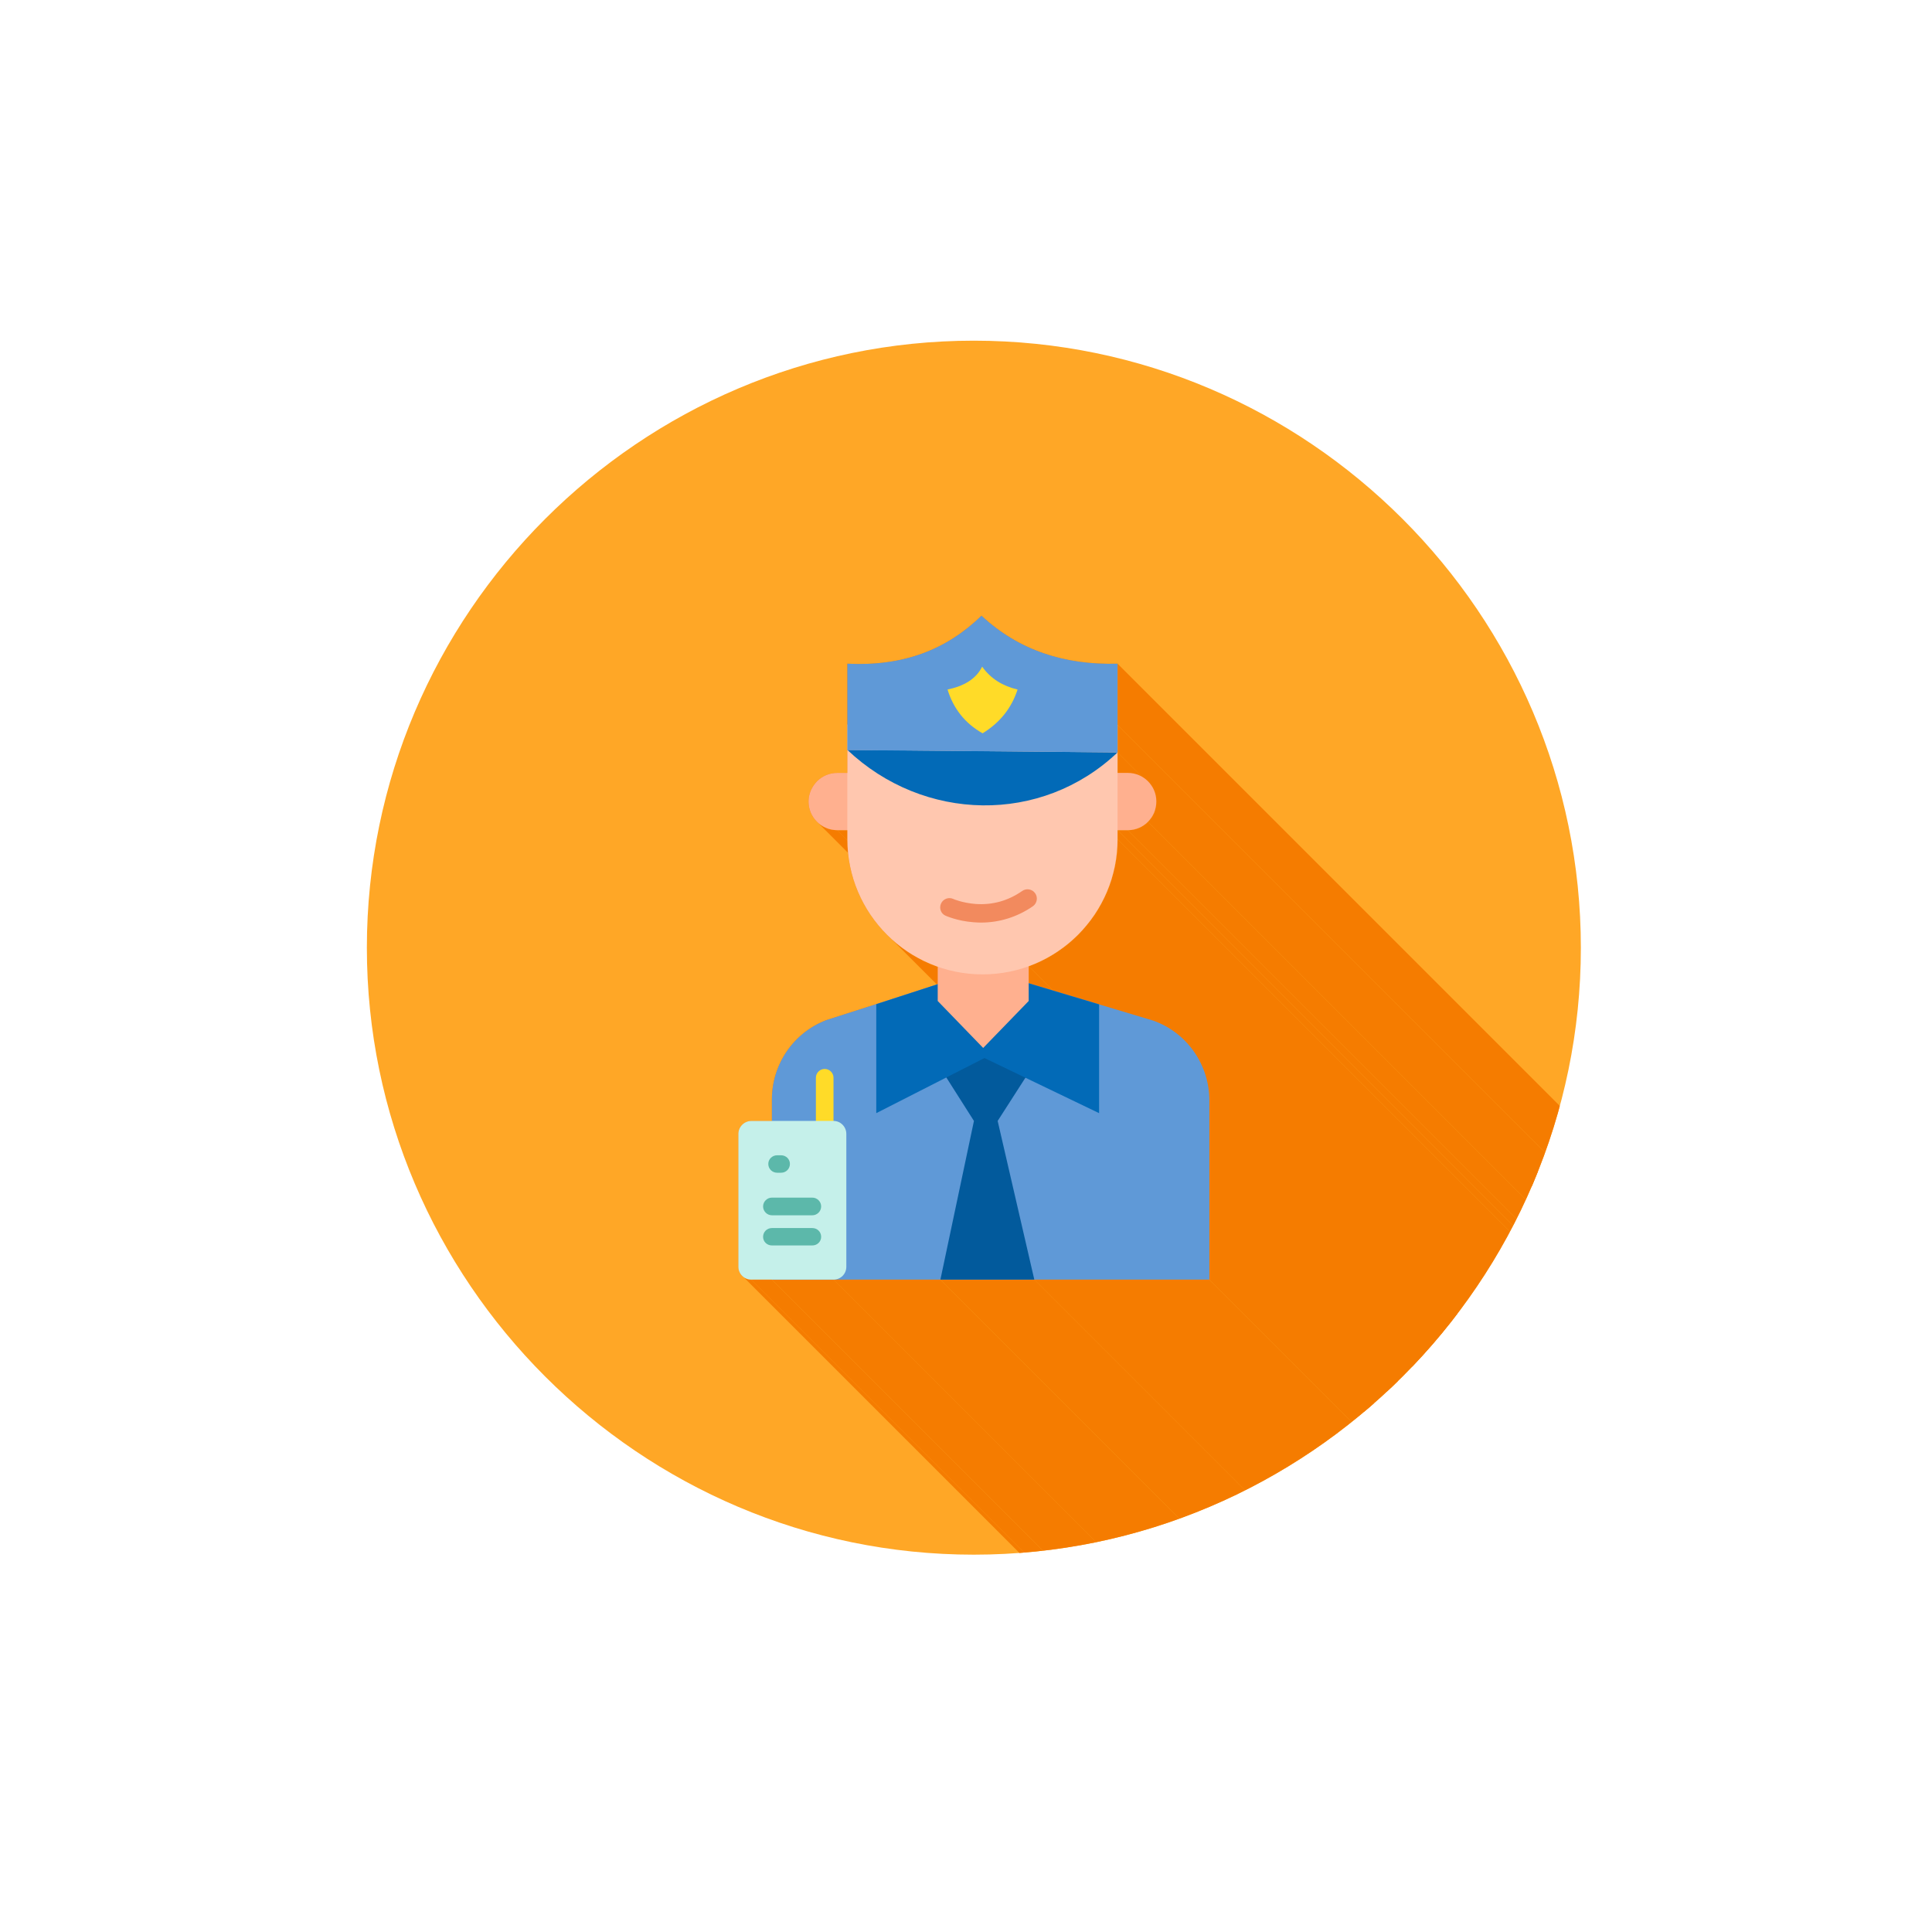 <svg xmlns="http://www.w3.org/2000/svg" xmlns:xlink="http://www.w3.org/1999/xlink" width="48" zoomAndPan="magnify" viewBox="0 0 36 36" height="48" preserveAspectRatio="xMidYMid meet" version="1.0"><defs><clipPath id="b4e04343d0"><path d="M 6.836 6.348 L 29.457 6.348 L 29.457 28.969 L 6.836 28.969 Z M 6.836 6.348 " clip-rule="nonzero"/></clipPath><clipPath id="0b4b9785b7"><path d="M 16 17 L 29.457 17 L 29.457 28.969 L 16 28.969 Z M 16 17 " clip-rule="nonzero"/></clipPath><clipPath id="7c22220f84"><path d="M 18.145 6.348 C 24.371 6.348 29.457 11.438 29.457 17.66 C 29.457 23.883 24.371 28.969 18.145 28.969 C 11.922 28.969 6.836 23.883 6.836 17.66 C 6.836 11.438 11.922 6.348 18.145 6.348 Z M 18.145 6.348 " clip-rule="nonzero"/></clipPath><clipPath id="00435bfb0d"><path d="M 19 23 L 29.457 23 L 29.457 28.969 L 19 28.969 Z M 19 23 " clip-rule="nonzero"/></clipPath><clipPath id="de005453ed"><path d="M 18.145 6.348 C 24.371 6.348 29.457 11.438 29.457 17.66 C 29.457 23.883 24.371 28.969 18.145 28.969 C 11.922 28.969 6.836 23.883 6.836 17.66 C 6.836 11.438 11.922 6.348 18.145 6.348 Z M 18.145 6.348 " clip-rule="nonzero"/></clipPath><clipPath id="cf23f7a074"><path d="M 17 23 L 29.457 23 L 29.457 28.969 L 17 28.969 Z M 17 23 " clip-rule="nonzero"/></clipPath><clipPath id="5c305de19d"><path d="M 18.145 6.348 C 24.371 6.348 29.457 11.438 29.457 17.66 C 29.457 23.883 24.371 28.969 18.145 28.969 C 11.922 28.969 6.836 23.883 6.836 17.66 C 6.836 11.438 11.922 6.348 18.145 6.348 Z M 18.145 6.348 " clip-rule="nonzero"/></clipPath><clipPath id="b520842c4d"><path d="M 15 23 L 29.457 23 L 29.457 28.969 L 15 28.969 Z M 15 23 " clip-rule="nonzero"/></clipPath><clipPath id="a6f7baa4a7"><path d="M 18.145 6.348 C 24.371 6.348 29.457 11.438 29.457 17.66 C 29.457 23.883 24.371 28.969 18.145 28.969 C 11.922 28.969 6.836 23.883 6.836 17.66 C 6.836 11.438 11.922 6.348 18.145 6.348 Z M 18.145 6.348 " clip-rule="nonzero"/></clipPath><clipPath id="3f3bbf5d4e"><path d="M 14 23 L 29 23 L 29 28.969 L 14 28.969 Z M 14 23 " clip-rule="nonzero"/></clipPath><clipPath id="bea19777fe"><path d="M 18.145 6.348 C 24.371 6.348 29.457 11.438 29.457 17.66 C 29.457 23.883 24.371 28.969 18.145 28.969 C 11.922 28.969 6.836 23.883 6.836 17.66 C 6.836 11.438 11.922 6.348 18.145 6.348 Z M 18.145 6.348 " clip-rule="nonzero"/></clipPath><clipPath id="71b4b41ead"><path d="M 14 23 L 27 23 L 27 28.969 L 14 28.969 Z M 14 23 " clip-rule="nonzero"/></clipPath><clipPath id="9978df64b9"><path d="M 18.145 6.348 C 24.371 6.348 29.457 11.438 29.457 17.66 C 29.457 23.883 24.371 28.969 18.145 28.969 C 11.922 28.969 6.836 23.883 6.836 17.66 C 6.836 11.438 11.922 6.348 18.145 6.348 Z M 18.145 6.348 " clip-rule="nonzero"/></clipPath><clipPath id="e0a38204ec"><path d="M 13 23 L 27 23 L 27 28.969 L 13 28.969 Z M 13 23 " clip-rule="nonzero"/></clipPath><clipPath id="2b231ab4b0"><path d="M 18.145 6.348 C 24.371 6.348 29.457 11.438 29.457 17.66 C 29.457 23.883 24.371 28.969 18.145 28.969 C 11.922 28.969 6.836 23.883 6.836 17.66 C 6.836 11.438 11.922 6.348 18.145 6.348 Z M 18.145 6.348 " clip-rule="nonzero"/></clipPath><clipPath id="f1816429b3"><path d="M 15 15 L 29 15 L 29 28.969 L 15 28.969 Z M 15 15 " clip-rule="nonzero"/></clipPath><clipPath id="c90a1aa488"><path d="M 18.145 6.348 C 24.371 6.348 29.457 11.438 29.457 17.66 C 29.457 23.883 24.371 28.969 18.145 28.969 C 11.922 28.969 6.836 23.883 6.836 17.66 C 6.836 11.438 11.922 6.348 18.145 6.348 Z M 18.145 6.348 " clip-rule="nonzero"/></clipPath><clipPath id="0edd3c3f40"><path d="M 19 15 L 29.457 15 L 29.457 28.969 L 19 28.969 Z M 19 15 " clip-rule="nonzero"/></clipPath><clipPath id="ccdb9132b6"><path d="M 18.145 6.348 C 24.371 6.348 29.457 11.438 29.457 17.66 C 29.457 23.883 24.371 28.969 18.145 28.969 C 11.922 28.969 6.836 23.883 6.836 17.66 C 6.836 11.438 11.922 6.348 18.145 6.348 Z M 18.145 6.348 " clip-rule="nonzero"/></clipPath><clipPath id="1ea5a23193"><path d="M 20 12 L 29.457 12 L 29.457 27 L 20 27 Z M 20 12 " clip-rule="nonzero"/></clipPath><clipPath id="a6f3fe8d8a"><path d="M 18.145 6.348 C 24.371 6.348 29.457 11.438 29.457 17.66 C 29.457 23.883 24.371 28.969 18.145 28.969 C 11.922 28.969 6.836 23.883 6.836 17.66 C 6.836 11.438 11.922 6.348 18.145 6.348 Z M 18.145 6.348 " clip-rule="nonzero"/></clipPath><clipPath id="7aea1bb2ec"><path d="M 20 13 L 29.457 13 L 29.457 27 L 20 27 Z M 20 13 " clip-rule="nonzero"/></clipPath><clipPath id="758b0ee06e"><path d="M 18.145 6.348 C 24.371 6.348 29.457 11.438 29.457 17.66 C 29.457 23.883 24.371 28.969 18.145 28.969 C 11.922 28.969 6.836 23.883 6.836 17.66 C 6.836 11.438 11.922 6.348 18.145 6.348 Z M 18.145 6.348 " clip-rule="nonzero"/></clipPath><clipPath id="dc835e28d6"><path d="M 20 14 L 29.457 14 L 29.457 27 L 20 27 Z M 20 14 " clip-rule="nonzero"/></clipPath><clipPath id="9f1cbc1fa0"><path d="M 18.145 6.348 C 24.371 6.348 29.457 11.438 29.457 17.66 C 29.457 23.883 24.371 28.969 18.145 28.969 C 11.922 28.969 6.836 23.883 6.836 17.66 C 6.836 11.438 11.922 6.348 18.145 6.348 Z M 18.145 6.348 " clip-rule="nonzero"/></clipPath><clipPath id="ca61d0d453"><path d="M 21 14 L 29.457 14 L 29.457 28 L 21 28 Z M 21 14 " clip-rule="nonzero"/></clipPath><clipPath id="6344ddbc2a"><path d="M 18.145 6.348 C 24.371 6.348 29.457 11.438 29.457 17.66 C 29.457 23.883 24.371 28.969 18.145 28.969 C 11.922 28.969 6.836 23.883 6.836 17.66 C 6.836 11.438 11.922 6.348 18.145 6.348 Z M 18.145 6.348 " clip-rule="nonzero"/></clipPath><clipPath id="4b4433303f"><path d="M 21 15 L 29.457 15 L 29.457 28.969 L 21 28.969 Z M 21 15 " clip-rule="nonzero"/></clipPath><clipPath id="2219005434"><path d="M 18.145 6.348 C 24.371 6.348 29.457 11.438 29.457 17.66 C 29.457 23.883 24.371 28.969 18.145 28.969 C 11.922 28.969 6.836 23.883 6.836 17.66 C 6.836 11.438 11.922 6.348 18.145 6.348 Z M 18.145 6.348 " clip-rule="nonzero"/></clipPath><clipPath id="4cd6aea182"><path d="M 20 15 L 29.457 15 L 29.457 28.969 L 20 28.969 Z M 20 15 " clip-rule="nonzero"/></clipPath><clipPath id="0e80730220"><path d="M 18.145 6.348 C 24.371 6.348 29.457 11.438 29.457 17.66 C 29.457 23.883 24.371 28.969 18.145 28.969 C 11.922 28.969 6.836 23.883 6.836 17.66 C 6.836 11.438 11.922 6.348 18.145 6.348 Z M 18.145 6.348 " clip-rule="nonzero"/></clipPath><clipPath id="b03134af7b"><path d="M 19 18 L 29.457 18 L 29.457 28.969 L 19 28.969 Z M 19 18 " clip-rule="nonzero"/></clipPath><clipPath id="32bb782e0e"><path d="M 18.145 6.348 C 24.371 6.348 29.457 11.438 29.457 17.66 C 29.457 23.883 24.371 28.969 18.145 28.969 C 11.922 28.969 6.836 23.883 6.836 17.66 C 6.836 11.438 11.922 6.348 18.145 6.348 Z M 18.145 6.348 " clip-rule="nonzero"/></clipPath><clipPath id="a16c518ef3"><path d="M 22 20 L 29.457 20 L 29.457 28.969 L 22 28.969 Z M 22 20 " clip-rule="nonzero"/></clipPath><clipPath id="ecb245ed92"><path d="M 18.145 6.348 C 24.371 6.348 29.457 11.438 29.457 17.66 C 29.457 23.883 24.371 28.969 18.145 28.969 C 11.922 28.969 6.836 23.883 6.836 17.66 C 6.836 11.438 11.922 6.348 18.145 6.348 Z M 18.145 6.348 " clip-rule="nonzero"/></clipPath><clipPath id="68803a81c0"><path d="M 22 19 L 29.457 19 L 29.457 28.969 L 22 28.969 Z M 22 19 " clip-rule="nonzero"/></clipPath><clipPath id="a21ca23a8a"><path d="M 18.145 6.348 C 24.371 6.348 29.457 11.438 29.457 17.66 C 29.457 23.883 24.371 28.969 18.145 28.969 C 11.922 28.969 6.836 23.883 6.836 17.66 C 6.836 11.438 11.922 6.348 18.145 6.348 Z M 18.145 6.348 " clip-rule="nonzero"/></clipPath><clipPath id="573c958b9c"><path d="M 13 11 L 23 11 L 23 24 L 13 24 Z M 13 11 " clip-rule="nonzero"/></clipPath><clipPath id="dc1d918651"><path d="M 18.145 6.348 C 24.371 6.348 29.457 11.438 29.457 17.66 C 29.457 23.883 24.371 28.969 18.145 28.969 C 11.922 28.969 6.836 23.883 6.836 17.66 C 6.836 11.438 11.922 6.348 18.145 6.348 Z M 18.145 6.348 " clip-rule="nonzero"/></clipPath></defs><g clip-path="url(#b4e04343d0)"><path fill="#ffa726" d="M 18.145 6.348 C 24.371 6.348 29.457 11.438 29.457 17.66 C 29.457 23.883 24.371 28.969 18.145 28.969 C 11.922 28.969 6.836 23.883 6.836 17.66 C 6.836 11.438 11.922 6.348 18.145 6.348 Z M 18.145 6.348 " fill-opacity="1" fill-rule="evenodd"/></g><g clip-path="url(#0b4b9785b7)"><g clip-path="url(#7c22220f84)"><path fill="#f57c00" d="M 17.473 18.012 L 30.02 30.559 L 29.93 30.527 L 29.84 30.488 L 29.754 30.449 L 29.668 30.406 L 29.582 30.359 L 29.5 30.309 L 29.344 30.199 L 29.27 30.141 L 29.195 30.078 L 29.125 30.012 L 16.578 17.465 L 16.648 17.531 L 16.723 17.594 L 16.797 17.652 L 16.953 17.762 L 17.035 17.809 L 17.121 17.855 L 17.203 17.902 L 17.383 17.98 Z M 17.473 18.012 " fill-opacity="1" fill-rule="evenodd"/></g></g><g clip-path="url(#00435bfb0d)"><g clip-path="url(#de005453ed)"><path fill="#f57c00" d="M 22.535 23.844 L 35.082 36.391 L 31.82 36.391 L 19.273 23.844 Z M 22.535 23.844 " fill-opacity="1" fill-rule="evenodd"/></g></g><g clip-path="url(#cf23f7a074)"><g clip-path="url(#5c305de19d)"><path fill="#f57c00" d="M 19.273 23.844 L 31.82 36.391 L 30.07 36.391 L 17.523 23.844 Z M 19.273 23.844 " fill-opacity="1" fill-rule="evenodd"/></g></g><g clip-path="url(#b520842c4d)"><g clip-path="url(#a6f7baa4a7)"><path fill="#f57c00" d="M 17.523 23.844 L 30.07 36.391 L 28.078 36.391 L 15.531 23.844 Z M 17.523 23.844 " fill-opacity="1" fill-rule="evenodd"/></g></g><g clip-path="url(#3f3bbf5d4e)"><g clip-path="url(#bea19777fe)"><path fill="#f57c00" d="M 15.531 23.844 L 28.078 36.391 L 26.93 36.391 L 14.383 23.844 Z M 15.531 23.844 " fill-opacity="1" fill-rule="evenodd"/></g></g><g clip-path="url(#71b4b41ead)"><g clip-path="url(#9978df64b9)"><path fill="#f57c00" d="M 14.383 23.844 L 26.93 36.391 L 26.547 36.391 L 14 23.844 Z M 14.383 23.844 " fill-opacity="1" fill-rule="evenodd"/></g></g><g clip-path="url(#e0a38204ec)"><g clip-path="url(#2b231ab4b0)"><path fill="#f57c00" d="M 14 23.844 L 26.547 36.391 L 26.52 36.391 L 26.473 36.383 L 26.453 36.375 L 26.43 36.363 L 26.41 36.352 L 13.848 23.789 L 13.863 23.805 L 13.883 23.816 L 13.906 23.824 L 13.926 23.836 L 13.973 23.844 Z M 14 23.844 " fill-opacity="1" fill-rule="evenodd"/></g></g><g clip-path="url(#f1816429b3)"><g clip-path="url(#c90a1aa488)"><path fill="#f57c00" d="M 15.789 15.469 L 28.336 28.016 L 28.148 28.016 L 15.602 15.469 Z M 15.789 15.469 " fill-opacity="1" fill-rule="evenodd"/><path fill="#f57c00" d="M 15.602 15.469 L 28.148 28.016 L 28.094 28.016 L 28.066 28.012 L 28.039 28.004 L 28.016 28 L 27.988 27.992 L 27.965 27.984 L 27.941 27.973 L 27.918 27.965 L 27.895 27.953 L 27.871 27.938 L 27.852 27.926 L 27.828 27.91 L 27.789 27.879 L 15.223 15.312 L 15.242 15.332 L 15.281 15.363 L 15.305 15.379 L 15.324 15.391 L 15.348 15.406 L 15.371 15.418 L 15.395 15.426 L 15.418 15.438 L 15.441 15.445 L 15.469 15.453 L 15.492 15.457 L 15.52 15.465 L 15.547 15.465 L 15.574 15.469 Z M 15.602 15.469 " fill-opacity="1" fill-rule="evenodd"/></g></g><g clip-path="url(#0edd3c3f40)"><g clip-path="url(#ccdb9132b6)"><path fill="#f57c00" d="M 20.824 15.637 L 33.371 28.184 L 33.371 28.285 L 33.355 28.488 L 33.324 28.684 L 33.277 28.871 L 33.25 28.965 L 33.219 29.055 L 33.184 29.145 L 33.145 29.234 L 33.102 29.32 L 33.059 29.402 L 33.012 29.488 L 32.961 29.566 L 32.906 29.645 L 32.848 29.723 L 32.789 29.797 L 32.664 29.938 L 32.598 30.004 L 32.457 30.129 L 32.383 30.188 L 32.227 30.297 L 32.145 30.348 L 32.062 30.395 L 31.891 30.48 L 31.805 30.516 L 31.715 30.551 L 19.168 18.004 L 19.258 17.969 L 19.344 17.934 L 19.516 17.848 L 19.598 17.801 L 19.68 17.75 L 19.836 17.641 L 19.91 17.582 L 20.051 17.457 L 20.117 17.391 L 20.18 17.32 L 20.242 17.246 L 20.301 17.176 L 20.359 17.098 L 20.414 17.02 L 20.465 16.938 L 20.512 16.855 L 20.555 16.773 L 20.598 16.688 L 20.637 16.598 L 20.672 16.508 L 20.703 16.418 L 20.73 16.324 L 20.777 16.137 L 20.809 15.941 L 20.824 15.738 Z M 20.824 15.637 " fill-opacity="1" fill-rule="evenodd"/></g></g><g clip-path="url(#1ea5a23193)"><g clip-path="url(#a6f3fe8d8a)"><path fill="#f57c00" d="M 20.824 12.367 L 33.371 24.914 L 33.371 26.055 L 20.824 13.508 Z M 20.824 12.367 " fill-opacity="1" fill-rule="evenodd"/></g></g><g clip-path="url(#7aea1bb2ec)"><g clip-path="url(#758b0ee06e)"><path fill="#f57c00" d="M 20.824 13.508 L 33.371 26.055 L 33.371 26.566 L 20.824 14.02 Z M 20.824 13.508 " fill-opacity="1" fill-rule="evenodd"/></g></g><g clip-path="url(#dc835e28d6)"><g clip-path="url(#9f1cbc1fa0)"><path fill="#f57c00" d="M 20.824 14.02 L 33.371 26.566 L 33.371 26.949 L 20.824 14.402 Z M 20.824 14.02 " fill-opacity="1" fill-rule="evenodd"/></g></g><g clip-path="url(#ca61d0d453)"><g clip-path="url(#6344ddbc2a)"><path fill="#f57c00" d="M 21.41 14.578 L 33.957 27.125 L 34.004 27.184 L 34.02 27.207 L 34.031 27.227 L 34.055 27.273 L 34.062 27.301 L 34.078 27.348 L 34.086 27.375 L 34.094 27.43 L 34.094 27.484 L 21.547 14.938 L 21.547 14.883 L 21.539 14.828 L 21.531 14.801 L 21.516 14.754 L 21.508 14.727 L 21.484 14.68 L 21.473 14.66 L 21.457 14.637 Z M 21.41 14.578 " fill-opacity="1" fill-rule="evenodd"/><path fill="#f57c00" d="M 21.547 14.938 L 34.094 27.484 L 34.094 27.539 L 34.09 27.562 L 34.086 27.59 L 34.078 27.617 L 34.07 27.641 L 34.062 27.668 L 34.055 27.691 L 34.031 27.738 L 34.02 27.758 L 34.004 27.781 L 33.957 27.84 L 33.938 27.859 L 21.391 15.312 L 21.41 15.293 L 21.457 15.234 L 21.473 15.211 L 21.484 15.191 L 21.508 15.145 L 21.516 15.117 L 21.531 15.07 L 21.539 15.043 L 21.547 14.988 Z M 21.547 14.938 " fill-opacity="1" fill-rule="evenodd"/></g></g><g clip-path="url(#4b4433303f)"><g clip-path="url(#2219005434)"><path fill="#f57c00" d="M 21.391 15.312 L 33.938 27.859 L 33.922 27.879 L 33.883 27.91 L 33.859 27.926 L 33.84 27.938 L 33.816 27.953 L 33.793 27.965 L 33.77 27.973 L 33.746 27.984 L 33.719 27.992 L 33.695 28 L 33.668 28.004 L 33.645 28.012 L 33.617 28.016 L 33.562 28.016 L 21.016 15.469 L 21.043 15.469 L 21.07 15.465 L 21.098 15.465 L 21.121 15.457 L 21.148 15.453 L 21.172 15.445 L 21.199 15.438 L 21.223 15.426 L 21.246 15.418 L 21.27 15.406 L 21.293 15.391 L 21.312 15.379 L 21.336 15.363 L 21.375 15.332 Z M 21.391 15.312 " fill-opacity="1" fill-rule="evenodd"/></g></g><g clip-path="url(#4cd6aea182)"><g clip-path="url(#0e80730220)"><path fill="#f57c00" d="M 21.016 15.469 L 33.562 28.016 L 33.371 28.016 L 20.824 15.469 Z M 21.016 15.469 " fill-opacity="1" fill-rule="evenodd"/><path fill="#f57c00" d="M 20.824 15.469 L 33.371 28.016 L 33.371 28.184 L 20.824 15.637 Z M 20.824 15.469 " fill-opacity="1" fill-rule="evenodd"/></g></g><g clip-path="url(#b03134af7b)"><g clip-path="url(#32bb782e0e)"><path fill="#f57c00" d="M 19.168 18.004 L 31.715 30.551 L 31.715 30.867 L 19.168 18.32 Z M 19.168 18.004 " fill-opacity="1" fill-rule="evenodd"/></g></g><g clip-path="url(#a16c518ef3)"><g clip-path="url(#ecb245ed92)"><path fill="#f57c00" d="M 22.535 20.508 L 35.082 33.055 L 35.082 36.391 L 22.535 23.844 Z M 22.535 20.508 " fill-opacity="1" fill-rule="evenodd"/></g></g><g clip-path="url(#68803a81c0)"><g clip-path="url(#a21ca23a8a)"><path fill="#f57c00" d="M 22.098 19.414 L 34.688 32.004 L 34.723 32.051 L 34.762 32.098 L 34.797 32.145 L 34.891 32.297 L 34.918 32.352 L 34.988 32.516 L 35.008 32.574 L 35.023 32.629 L 35.039 32.688 L 35.051 32.746 L 35.062 32.809 L 35.07 32.867 L 35.078 32.93 L 35.078 32.992 L 35.082 33.055 L 22.535 20.508 L 22.531 20.445 L 22.531 20.383 L 22.523 20.32 L 22.516 20.262 L 22.504 20.199 L 22.492 20.141 L 22.461 20.023 L 22.441 19.969 L 22.371 19.805 L 22.344 19.75 L 22.25 19.598 L 22.215 19.551 L 22.137 19.457 Z M 22.098 19.414 " fill-opacity="1" fill-rule="evenodd"/></g></g><g clip-path="url(#573c958b9c)"><g clip-path="url(#dc1d918651)"><path fill="#f57c00" d="M 22.535 20.508 L 22.535 23.844 L 14 23.844 C 13.867 23.844 13.758 23.738 13.758 23.605 L 13.758 21.129 C 13.758 20.996 13.867 20.887 14 20.887 L 14.383 20.887 L 14.383 20.488 C 14.383 19.832 14.785 19.242 15.398 19.008 L 16.324 18.711 L 17.473 18.34 L 17.473 18.012 C 16.492 17.668 15.789 16.734 15.789 15.637 L 15.789 15.469 L 15.602 15.469 C 15.305 15.469 15.066 15.23 15.066 14.934 C 15.066 14.789 15.129 14.656 15.223 14.559 C 15.32 14.461 15.453 14.402 15.602 14.402 L 15.789 14.402 L 15.789 12.367 C 16.832 12.418 17.633 12.109 18.289 11.473 C 18.98 12.117 19.836 12.395 20.824 12.367 L 20.824 14.402 L 21.016 14.402 C 21.309 14.402 21.547 14.641 21.547 14.938 C 21.547 15.082 21.488 15.215 21.391 15.312 C 21.297 15.41 21.16 15.469 21.016 15.469 L 20.824 15.469 L 20.824 15.637 C 20.824 16.727 20.133 17.652 19.168 18.004 L 19.168 18.32 L 20.48 18.715 L 21.496 19.02 C 22.121 19.246 22.535 19.84 22.535 20.508 Z M 22.535 20.508 " fill-opacity="1" fill-rule="evenodd"/></g></g><path fill="#5f99d7" d="M 22.535 20.508 L 22.535 23.844 L 14.383 23.844 L 14.383 20.488 C 14.383 19.832 14.785 19.242 15.398 19.008 L 16.324 18.711 L 17.543 18.316 L 19.148 18.316 L 20.48 18.715 L 21.496 19.02 C 22.121 19.246 22.535 19.84 22.535 20.508 Z M 22.535 20.508 " fill-opacity="1" fill-rule="evenodd"/><path fill="#025a9c" d="M 18.59 20.887 L 19.273 23.844 L 17.523 23.844 L 18.148 20.887 L 17.418 19.738 L 18.32 18.758 L 19.328 19.738 Z M 18.59 20.887 " fill-opacity="1" fill-rule="evenodd"/><path fill="#026ab7" d="M 20.48 18.715 L 20.48 20.742 L 18.344 19.715 L 16.328 20.742 L 16.328 18.711 L 17.543 18.316 L 19.148 18.316 Z M 20.48 18.715 " fill-opacity="1" fill-rule="evenodd"/><path fill="#ffb08f" d="M 19.168 18.652 L 18.32 19.527 L 17.473 18.652 L 17.473 17.035 L 19.168 17.035 Z M 19.168 18.652 " fill-opacity="1" fill-rule="evenodd"/><path fill="#ffb08f" d="M 21.016 15.469 C 21.16 15.469 21.297 15.41 21.391 15.312 C 21.488 15.215 21.547 15.082 21.547 14.934 C 21.547 14.641 21.309 14.402 21.016 14.402 L 15.602 14.402 C 15.453 14.402 15.32 14.461 15.223 14.559 C 15.129 14.656 15.066 14.789 15.066 14.934 C 15.066 15.23 15.305 15.469 15.602 15.469 Z M 21.016 15.469 " fill-opacity="1" fill-rule="evenodd"/><path fill="#ffc7af" d="M 20.824 13.508 L 20.824 15.637 C 20.824 17.027 19.699 18.156 18.309 18.156 C 16.918 18.156 15.789 17.027 15.789 15.637 L 15.789 13.5 Z M 20.824 13.508 " fill-opacity="1" fill-rule="evenodd"/><path fill="#ffdb28" d="M 15.367 21.527 C 15.277 21.527 15.203 21.457 15.203 21.367 L 15.203 20.082 C 15.203 19.992 15.277 19.918 15.367 19.918 C 15.457 19.918 15.531 19.992 15.531 20.082 L 15.531 21.367 C 15.531 21.457 15.457 21.527 15.367 21.527 Z M 15.367 21.527 " fill-opacity="1" fill-rule="evenodd"/><path fill="#c5f0ea" d="M 15.531 23.844 L 14 23.844 C 13.867 23.844 13.758 23.738 13.758 23.605 L 13.758 21.129 C 13.758 20.996 13.867 20.887 14 20.887 L 15.531 20.887 C 15.664 20.887 15.77 20.996 15.77 21.129 L 15.77 23.605 C 15.77 23.738 15.664 23.844 15.531 23.844 Z M 15.531 23.844 " fill-opacity="1" fill-rule="evenodd"/><path fill="#5cb8aa" d="M 15.137 23.207 L 14.383 23.207 C 14.293 23.207 14.219 23.137 14.219 23.047 C 14.219 22.953 14.293 22.883 14.383 22.883 L 15.137 22.883 C 15.227 22.883 15.301 22.953 15.301 23.047 C 15.301 23.137 15.227 23.207 15.137 23.207 Z M 15.137 23.207 " fill-opacity="1" fill-rule="evenodd"/><path fill="#5cb8aa" d="M 14.555 21.852 L 14.48 21.852 C 14.391 21.852 14.316 21.781 14.316 21.688 C 14.316 21.598 14.391 21.527 14.48 21.527 L 14.555 21.527 C 14.645 21.527 14.719 21.598 14.719 21.688 C 14.719 21.781 14.645 21.852 14.555 21.852 Z M 14.555 21.852 " fill-opacity="1" fill-rule="evenodd"/><path fill="#5cb8aa" d="M 15.137 22.645 L 14.383 22.645 C 14.293 22.645 14.219 22.57 14.219 22.48 C 14.219 22.391 14.293 22.316 14.383 22.316 L 15.137 22.316 C 15.227 22.316 15.301 22.391 15.301 22.48 C 15.301 22.57 15.227 22.645 15.137 22.645 Z M 15.137 22.645 " fill-opacity="1" fill-rule="evenodd"/><path fill="#026ab7" d="M 20.824 14.02 L 15.789 13.973 C 17.211 15.32 19.406 15.367 20.824 14.02 Z M 20.824 14.02 " fill-opacity="1" fill-rule="evenodd"/><path fill="#5f99d7" d="M 15.789 13.977 L 15.789 12.367 C 16.832 12.418 17.633 12.109 18.289 11.473 C 18.98 12.117 19.836 12.395 20.824 12.367 L 20.824 14.02 Z M 15.789 13.977 " fill-opacity="1" fill-rule="evenodd"/><path fill="#f28a5e" d="M 18.277 17.191 C 18.23 17.191 18.184 17.188 18.133 17.184 C 17.832 17.16 17.629 17.066 17.617 17.062 C 17.531 17.023 17.496 16.922 17.535 16.836 C 17.574 16.75 17.676 16.711 17.762 16.75 C 17.766 16.754 17.934 16.824 18.176 16.844 C 18.492 16.867 18.785 16.785 19.047 16.602 C 19.125 16.547 19.234 16.566 19.289 16.645 C 19.344 16.723 19.324 16.832 19.246 16.887 C 18.957 17.086 18.625 17.191 18.277 17.191 Z M 18.277 17.191 " fill-opacity="1" fill-rule="evenodd"/><path fill="#ffdb28" d="M 17.656 12.848 C 17.961 12.785 18.188 12.652 18.301 12.422 C 18.465 12.652 18.691 12.785 18.961 12.848 C 18.852 13.184 18.641 13.461 18.309 13.664 C 17.984 13.48 17.766 13.207 17.656 12.848 Z M 17.656 12.848 " fill-opacity="1" fill-rule="evenodd"/></svg>